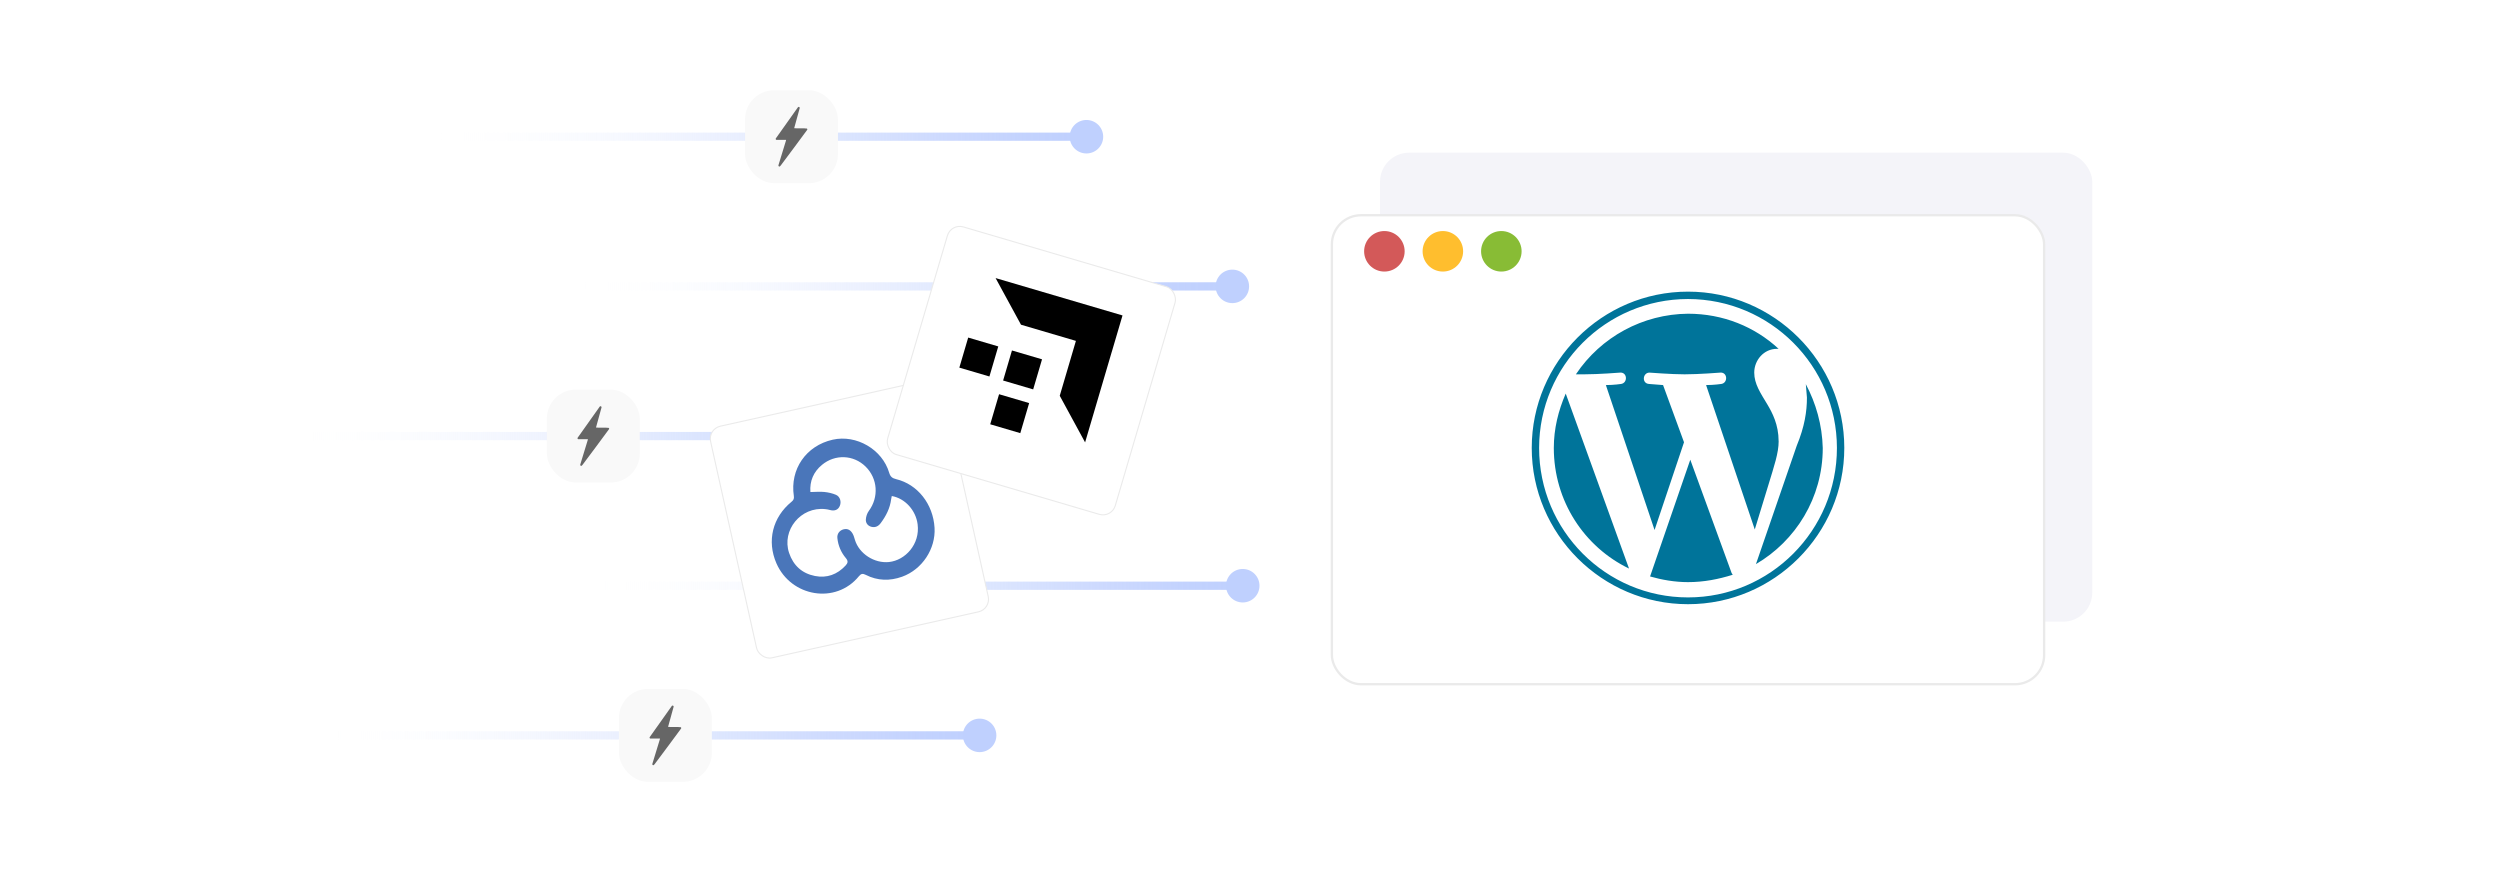 <?xml version="1.0" encoding="UTF-8"?><svg id="Layer_1" xmlns="http://www.w3.org/2000/svg" xmlns:xlink="http://www.w3.org/1999/xlink" viewBox="0 0 860 300"><defs><clipPath id="clippath"><rect width="860" height="300" fill="none"/></clipPath><linearGradient id="linear-gradient" x1="148.916" y1="47.029" x2="371.635" y2="47.029" gradientUnits="userSpaceOnUse"><stop offset="0" stop-color="#fff" stop-opacity="0"/><stop offset=".189" stop-color="#eef3fe" stop-opacity=".251"/><stop offset=".408" stop-color="#dee6fe" stop-opacity=".514"/><stop offset=".607" stop-color="#d0ddfe" stop-opacity=".723"/><stop offset=".778" stop-color="#c7d5fe" stop-opacity=".874"/><stop offset=".915" stop-color="#c1d1fe" stop-opacity=".966"/><stop offset="1" stop-color="#bfd0fe"/></linearGradient><linearGradient id="linear-gradient-2" x1="199.107" y1="98.514" x2="421.825" y2="98.514" xlink:href="#linear-gradient"/><linearGradient id="linear-gradient-3" x1="112.169" y1="252.971" x2="334.888" y2="252.971" xlink:href="#linear-gradient"/><linearGradient id="linear-gradient-4" x1="99.621" y1="150" x2="322.34" y2="150" xlink:href="#linear-gradient"/><linearGradient id="linear-gradient-5" x1="202.683" y1="201.486" x2="425.401" y2="201.486" xlink:href="#linear-gradient"/><filter id="drop-shadow-1" x="446.375" y="62.281" width="268.8" height="185.04" filterUnits="userSpaceOnUse"><feOffset dx="0" dy="4.71"/><feGaussianBlur result="blur" stdDeviation="3.768"/><feFlood flood-color="#444" flood-opacity=".09"/><feComposite in2="blur" operator="in"/><feComposite in="SourceGraphic"/></filter><filter id="drop-shadow-2" x="238.294" y="125.161" width="107.04" height="107.04" filterUnits="userSpaceOnUse"><feOffset dx="0" dy="2.211"/><feGaussianBlur result="blur-2" stdDeviation="1.769"/><feFlood flood-color="#444" flood-opacity=".09"/><feComposite in2="blur-2" operator="in"/><feComposite in="SourceGraphic"/></filter><filter id="drop-shadow-3" x="300.214" y="72.361" width="110.64" height="110.64" filterUnits="userSpaceOnUse"><feOffset dx="0" dy="2.211"/><feGaussianBlur result="blur-3" stdDeviation="1.769"/><feFlood flood-color="#444" flood-opacity=".09"/><feComposite in2="blur-3" operator="in"/><feComposite in="SourceGraphic"/></filter></defs><g clip-path="url(#clippath)"><line x1="150.333" y1="47.029" x2="370.217" y2="47.029" fill="none" stroke="url(#linear-gradient)" stroke-linecap="round" stroke-miterlimit="10" stroke-width="2.835"/><circle cx="373.737" cy="47.029" r="5.76" fill="#bfd0fe"/><line x1="200.524" y1="98.514" x2="420.408" y2="98.514" fill="none" stroke="url(#linear-gradient-2)" stroke-linecap="round" stroke-miterlimit="10" stroke-width="2.835"/><circle cx="423.928" cy="98.514" r="5.76" fill="#bfd0fe"/><line x1="113.586" y1="252.971" x2="333.47" y2="252.971" fill="none" stroke="url(#linear-gradient-3)" stroke-linecap="round" stroke-miterlimit="10" stroke-width="2.835"/><circle cx="336.99" cy="252.971" r="5.76" fill="#bfd0fe"/><line x1="101.039" y1="150" x2="320.923" y2="150" fill="none" stroke="url(#linear-gradient-4)" stroke-linecap="round" stroke-miterlimit="10" stroke-width="2.835"/><circle cx="324.442" cy="150" r="5.76" fill="#bfd0fe"/><line x1="204.1" y1="201.486" x2="423.984" y2="201.486" fill="none" stroke="url(#linear-gradient-5)" stroke-linecap="round" stroke-miterlimit="10" stroke-width="2.835"/><circle cx="427.503" cy="201.486" r="5.76" fill="#bfd0fe"/><rect x="474.729" y="52.522" width="245.012" height="161.328" rx="10" ry="10" fill="#f4f4f9"/><rect x="458.17" y="69.336" width="245.012" height="161.328" rx="10" ry="10" fill="#fff" filter="url(#drop-shadow-1)" stroke="#eaeaea" stroke-miterlimit="10" stroke-width=".801"/><path d="M534.51,154.085c0,18.312,10.517,34.087,25.872,41.496l-21.773-60.195c-2.537,5.846-4.099,12.079-4.099,18.698ZM611.841,151.75c0-5.645-2.15-9.744-3.898-12.667-2.335-3.898-4.486-7.006-4.486-10.903,0-4.284,3.31-8.182,7.795-8.182h.588c-8.182-7.594-19.085-12.079-31.164-12.079-15.507.134-29.955,7.947-38.573,20.849h2.923c4.872,0,12.264-.588,12.264-.588,2.537-.202,2.722,3.511.386,3.898,0,0-2.537.386-5.258.386l16.75,49.863,10.13-30.19-7.207-19.673-4.872-.386c-2.537-.202-2.15-3.898.202-3.898,0,0,7.594.588,12.079.588,4.872,0,12.264-.588,12.264-.588,2.537-.202,2.722,3.511.386,3.898,0,0-2.537.386-5.258.386l16.75,49.678,4.704-15.389c1.949-6.434,3.511-10.903,3.511-15.002h-.034.017ZM581.449,158.168l-13.826,40.136c4.082,1.176,8.568,1.949,13.054,1.949,5.46,0,10.517-1.008,15.389-2.537-.202-.202-.202-.386-.386-.588l-14.213-38.959h-.017ZM621.198,132.077l.386,4.704c0,4.704-.773,9.929-3.511,16.565l-14.028,40.707c13.642-7.98,22.983-22.798,22.983-39.934-.202-7.98-2.335-15.389-5.846-22.008v-.034h.017ZM580.677,100.325c-29.602,0-53.76,24.159-53.76,53.76s24.159,53.76,53.76,53.76,53.76-24.159,53.76-53.76-24.159-53.76-53.76-53.76ZM580.677,205.511c-28.241,0-51.224-22.983-51.224-51.425.034-28.275,22.949-51.19,51.224-51.224,28.275.05,51.19,22.949,51.224,51.224,0,28.443-22.983,51.425-51.224,51.425Z" fill="#00749a"/><circle cx="476.228" cy="86.448" r="6.971" fill="#d35959"/><circle cx="496.345" cy="86.448" r="6.971" fill="#ffbe2e"/><circle cx="516.461" cy="86.448" r="6.971" fill="#88bc35"/><rect x="256.292" y="31.046" width="31.967" height="31.967" rx="10" ry="10" fill="#f9f9f9"/><rect x="188.117" y="134.017" width="31.967" height="31.967" rx="10" ry="10" fill="#f9f9f9"/><rect x="212.913" y="236.988" width="31.967" height="31.967" rx="10" ry="10" fill="#f9f9f9"/><path d="M223.679,254.065c-.159-.034-.306-.348-.185-.491l7.641-10.772c.265-.226.596-.046.599.292l-1.913,6.946c1.147.116,2.323-.004,3.477.042.093.004.175.039.261.045.36.024.843-.122.78.429-2.916,3.916-5.78,7.888-8.741,11.774-.141.185-.544.789-.705.869-.296.147-.575-.125-.481-.438l2.592-8.476.02-.221h-3.344Z" fill="#666"/><path d="M198.882,151.094c-.159-.034-.306-.348-.185-.491l7.641-10.772c.265-.226.596-.046.599.292l-1.913,6.946c1.147.116,2.323-.004,3.477.042.093.004.175.039.261.045.36.024.843-.122.78.429-2.916,3.916-5.78,7.888-8.741,11.774-.141.185-.544.789-.705.869-.296.147-.575-.125-.481-.438l2.592-8.476.02-.221h-3.344Z" fill="#666"/><path d="M267.058,48.123c-.159-.034-.306-.348-.185-.491l7.641-10.772c.265-.226.596-.046.599.292l-1.913,6.946c1.147.116,2.323-.004,3.477.042.093.004.175.039.261.045.36.024.843-.122.78.429-2.916,3.916-5.78,7.888-8.741,11.774-.141.185-.544.789-.705.869-.296.147-.575-.125-.481-.438l2.592-8.476.02-.221h-3.344Z" fill="#666"/><rect x="250.9" y="135.566" width="81.633" height="81.633" rx="4.421" ry="4.421" transform="translate(-31.357 67.605) rotate(-12.551)" fill="#fff" filter="url(#drop-shadow-2)" stroke="#eaeaea" stroke-miterlimit="10" stroke-width=".376"/><path d="M286.447,151.254c8.146-1.839,17.066,3.333,19.433,11.373.396,1.346,1.059,1.885,2.373,2.198,7.419,1.766,12.759,8.589,13.233,16.76.415,7.173-4.214,14.303-11.166,16.805-4.187,1.507-8.447,1.432-12.496-.638-1.043-.533-1.629-.427-2.373.484-7.944,9.727-23.316,7.096-28.359-4.442-3.377-7.727-1.306-15.876,5.173-21.168.689-.563.957-1.051.815-1.993-1.388-9.231,4.214-17.313,13.367-19.379ZM306.774,170.632c-.086.424-.175.755-.217,1.092-.391,3.112-1.769,5.789-3.622,8.261-.795,1.061-1.845,1.561-3.137,1.247-1.27-.309-2.015-1.309-1.947-2.522.056-1.008.426-2.142,1.022-2.951,3.507-4.756,3.077-11.161-1.142-15.288-4.108-4.018-10.455-4.319-14.992-.541-2.871,2.39-4.243,5.536-3.965,9.329,1.694-.023,3.246-.178,4.767-.026,1.367.137,2.769.449,4.029.982,1.436.607,1.928,2.41,1.313,3.843-.586,1.365-1.828,1.835-3.49,1.355-.475-.137-.971-.218-1.463-.273-8.528-.938-15.074,7.309-12.492,15.041,1.456,4.361,4.466,7.082,8.907,7.957,4.104.809,7.672-.496,10.543-3.603.786-.851.947-1.526.094-2.54-1.668-1.98-2.67-4.334-2.929-6.925-.148-1.483.797-2.657,2.172-2.993,1.449-.354,2.43.351,3.094,1.521.363.64.555,1.384.771,2.098,1.459,4.827,6.73,8.163,11.729,7.638,5.576-.586,10.725-6.113,9.843-12.977-.623-4.85-4.342-8.922-8.889-9.726Z" fill="#4a76ba"/><rect x="314.591" y="84.561" width="81.633" height="81.633" rx="4.421" ry="4.421" transform="translate(49.895 -95.294) rotate(16.409)" fill="#fff" filter="url(#drop-shadow-3)" stroke="#eaeaea" stroke-miterlimit="10" stroke-width=".376"/><rect x="346.375" y="121.861" width="10.781" height="10.783" transform="translate(130.324 428.743) rotate(-73.591)"/><rect x="341.942" y="136.914" width="10.781" height="10.783" transform="translate(112.703 435.291) rotate(-73.591)"/><rect x="331.319" y="117.427" width="10.781" height="10.783" transform="translate(123.775 411.118) rotate(-73.591)"/><polygon points="386.14 108.522 386.132 108.52 386.134 108.511 342.481 95.656 351.223 111.701 370.113 117.264 364.553 136.145 373.274 152.179 382.484 120.907 382.487 120.897 382.495 120.9 386.14 108.522"/></g></svg>